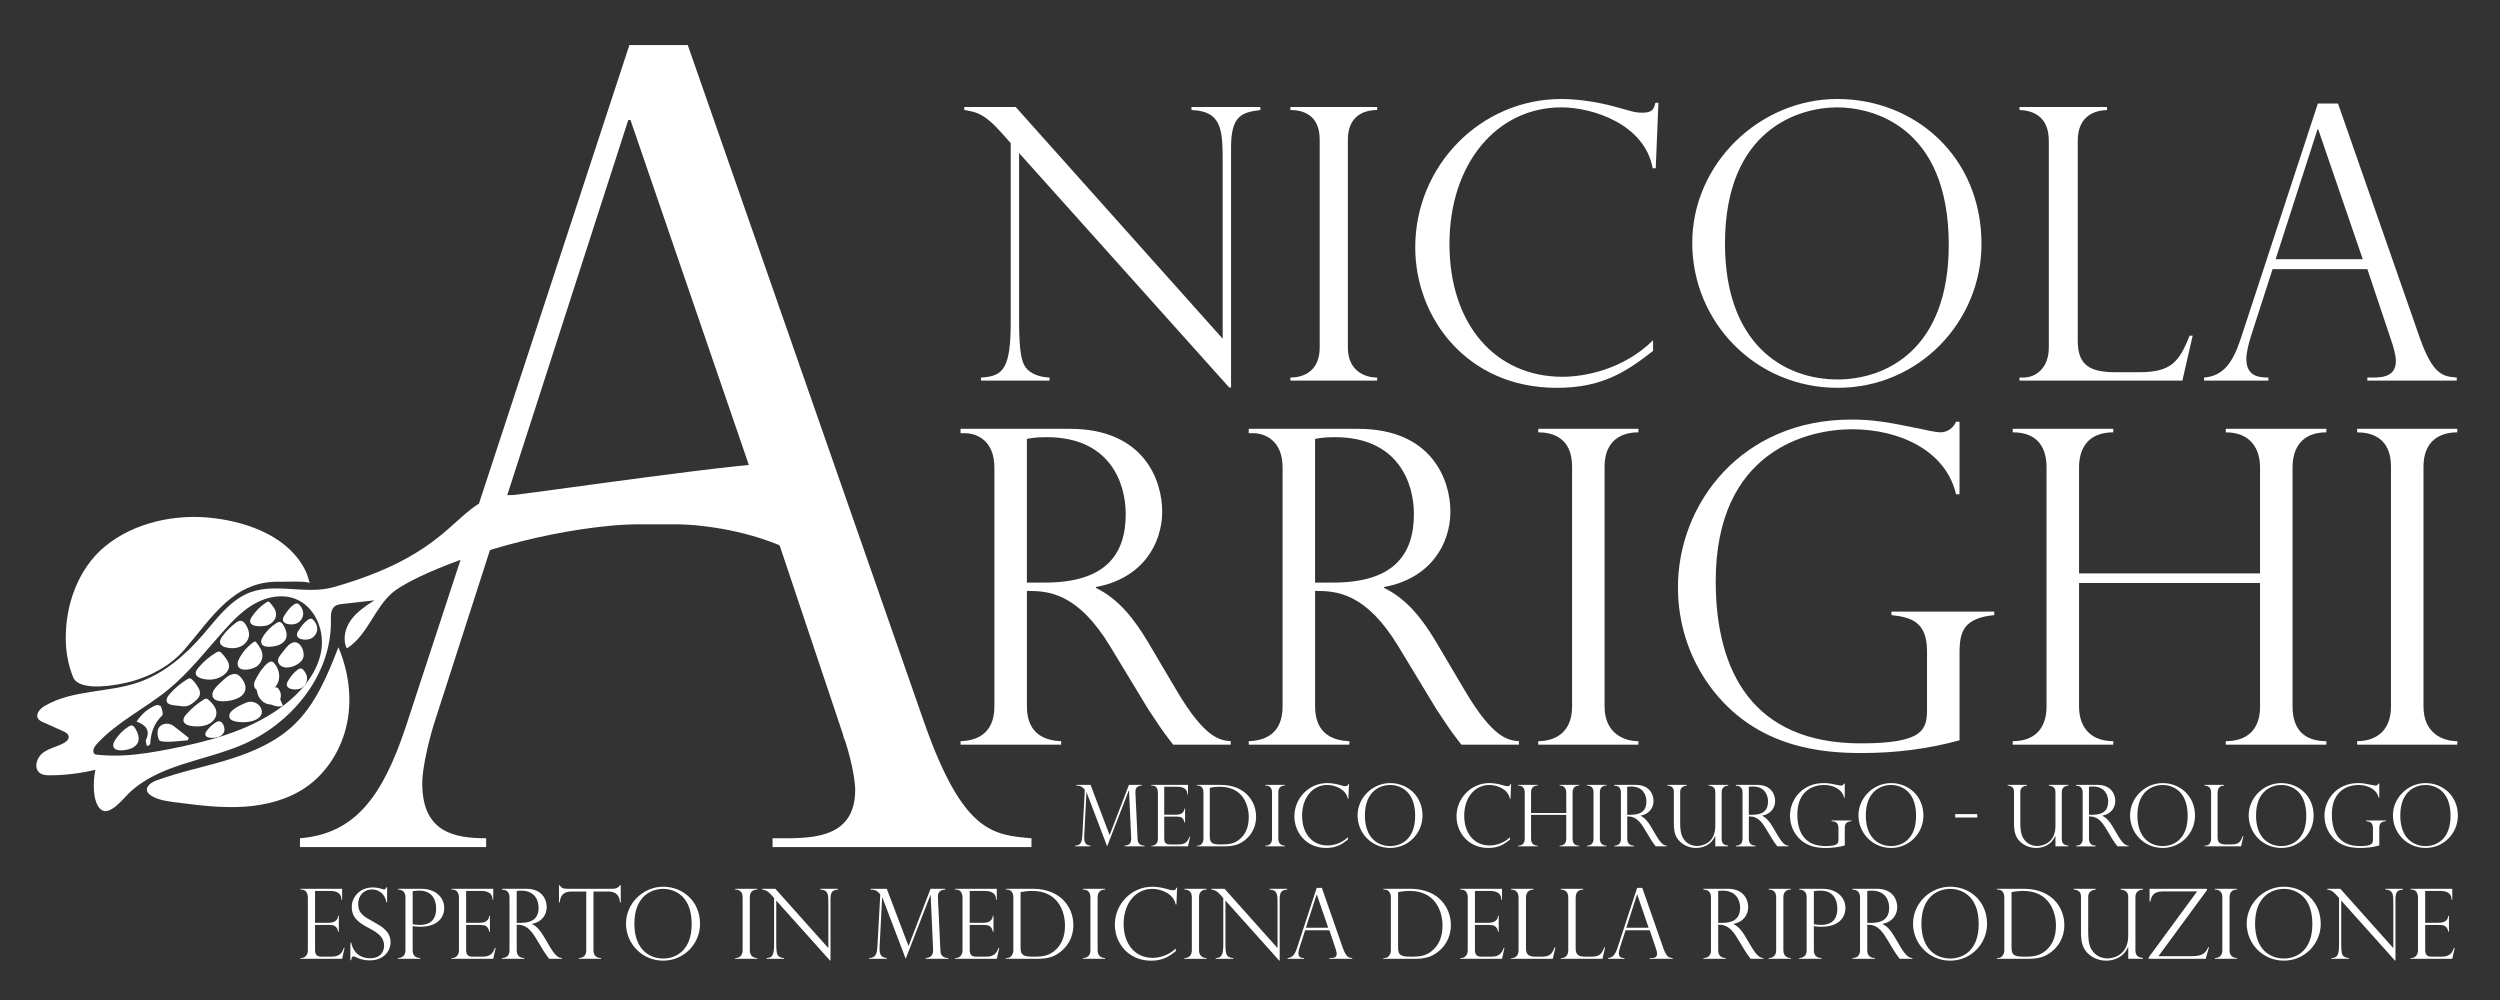 <?xml version="1.0" encoding="UTF-8"?>
<svg id="Livello_1" xmlns="http://www.w3.org/2000/svg" version="1.1" viewBox="0 0 1749.13 700">
  <rect x="0" y="0" width="1749.13" height="700" fill="#333333" stroke="none"/>
  <!-- Generator: Adobe Illustrator 29.2.1, SVG Export Plug-In . SVG Version: 2.1.0 Build 116)  -->
  <defs>
    <style>
      .st0 {
        fill: #fff;
      }
    </style>
  </defs>
  <path class="st0" d="M646.9,506.32c26.98,76.3,47.79,77.85,74.76,80.16v6.17h-181.13v-6.17c23.89,0,57.81,2.31,57.81-33.91,0-4.62-1.54-16.96-6.94-33.91-.77-1.54-1.54-3.85-1.54-4.62l-49.33-147.21h-191.92l-43.93,136.42c-3.85,11.56-9.25,33.14-9.25,44.7,0,33.91,21.58,38.54,44.7,38.54v6.17h-130.26v-6.17c38.54-3.08,57.81-29.29,73.99-77.85L440.34,31.54h40.85l165.71,474.78ZM531.29,346.78l-90.18-262.83h-1.54l-84.78,262.83h176.5Z"/>
  <g>
    <path class="st0" d="M881.81,76.98c-12.78,1.6-20.5,3.73-20.5,26.09v168h-1.33l-146.97-164.01v117.68c0,21.83,1.86,28.49,4.53,32.22,3.46,4.79,10.12,6.92,16.77,7.19v2.13h-47.93v-2.13c15.71-.8,20.77-6.39,20.77-39.14v-124.87l-6.39-7.19c-12.78-14.38-18.64-14.64-26.09-15.98v-2.13h35.94l144.84,162.15v-123.54c0-22.63-.53-35.68-21.83-36.48v-2.13h48.19v2.13h0Z"/>
    <path class="st0" d="M963.54,76.98c-9.85,0-20.5,4.53-20.5,20.77v145.37c0,16.51,11.98,21.03,20.5,21.03v2.13h-60.71v-2.13c9.32,0,20.5-4.53,20.5-21.03V97.75c0-17.84-12.25-20.77-20.5-20.77v-2.13h60.71v2.13Z"/>
    <path class="st0" d="M1156.3,117.72c-5.59-30.89-42.07-42.6-63.9-42.6-45,0-78.28,39.14-78.28,95.58s32.22,92.92,79.08,92.92c14.91,0,42.33-4.79,63.37-25.56v7.46c-19.17,14.91-35.94,25.83-67.36,25.83-63.1,0-99.04-49.26-99.04-98.25,0-57.24,45.79-103.84,102.24-103.84,12.25,0,26.36,2.4,36.21,5.06l13.58,3.73c1.33.27,3.46.8,6.66.8,6.92,0,8.25-2.13,9.32-6.92h2.13l-1.86,45.79h-2.15Z"/>
    <path class="st0" d="M1285.7,271.34c-57.51,0-101.71-46.06-101.71-101.44s47.13-100.64,101.44-100.64,100.91,40.2,100.91,101.44c0,54.31-43.67,100.64-100.64,100.64ZM1285.43,75.12c-26.89,0-78.54,15.44-78.54,95.32,0,70.02,40.74,95.05,78.81,95.05,33.01,0,77.75-20.23,77.75-94.25,0-84.4-55.11-96.12-78.01-96.12h0Z"/>
    <path class="st0" d="M1415.62,264.16c8.52,0,17.84-6.39,17.84-21.03V98.55c0-17.84-11.98-21.3-20.5-21.57v-2.13h61.24v2.13c-7.19.27-20.5,2.93-20.5,21.57v139.78c0,17.31,8.52,22.1,26.62,22.1h16.51c22.63,0,27.96-7.72,35.14-25.56h2.13l-7.19,31.42h-113.96v-2.13h2.67Z"/>
    <path class="st0" d="M1693.05,236.47c9.32,26.36,16.51,26.89,25.83,27.69v2.13h-62.57v-2.13c8.25,0,19.97.8,19.97-11.72,0-1.6-.53-5.86-2.4-11.71-.27-.53-.53-1.33-.53-1.6l-17.04-50.85h-66.3l-15.18,47.13c-1.33,3.99-3.19,11.45-3.19,15.44,0,11.71,7.46,13.31,15.44,13.31v2.13h-45v-2.13c13.31-1.06,19.97-10.12,25.56-26.89l54.05-164.81h14.11l57.24,164.01h.01ZM1653.11,181.35l-31.15-90.79h-.53l-29.29,90.79h60.97Z"/>
  </g>
  <g>
    <path class="st0" d="M672.04,303.1v-3.07h76.54c51.95,0,64.55,36.27,64.55,57.79,0,23.05-14.14,47.03-46.41,52.87v.61c16.29,7.99,27.05,22.13,36.58,38.11l19.98,33.81c20.29,34.43,31.04,34.73,37.81,35.35v2.46h-40.27c-2.46-3.38-4.92-6.15-9.53-12.91-2.77-4-7.68-11.68-7.99-11.99l-26.43-43.65c-23.05-38.11-43.65-39.04-58.4-39.04v80.84c0,20.59,14.45,23.97,23.97,24.28v2.46h-70.39v-2.46c11.37-.31,23.67-5.23,23.67-24.28v-167.21c0-19.36-12.91-23.98-20.59-23.98h-3.09ZM731.06,407.61c41.19,0,56.56-18.44,56.56-47.95,0-21.82-11.07-53.79-55.33-53.79-7.07,0-10.76.61-13.83,1.23v100.51h12.6Z"/>
    <path class="st0" d="M873.68,303.1v-3.07h76.54c51.95,0,64.55,36.27,64.55,57.79,0,23.05-14.14,47.03-46.41,52.87v.61c16.29,7.99,27.05,22.13,36.58,38.11l19.98,33.81c20.29,34.43,31.04,34.73,37.81,35.35v2.46h-40.27c-2.46-3.38-4.92-6.15-9.53-12.91-2.77-4-7.68-11.68-7.99-11.99l-26.43-43.65c-23.05-38.11-43.65-39.04-58.4-39.04v80.84c0,20.59,14.45,23.97,23.97,24.28v2.46h-70.39v-2.46c11.37-.31,23.67-5.23,23.67-24.28v-167.21c0-19.36-12.91-23.98-20.59-23.98h-3.09ZM932.69,407.61c41.19,0,56.56-18.44,56.56-47.95,0-21.82-11.07-53.79-55.33-53.79-7.07,0-10.76.61-13.83,1.23v100.51h12.6Z"/>
    <path class="st0" d="M1146.32,302.49c-11.37,0-23.67,5.23-23.67,23.97v167.83c0,19.06,13.83,24.28,23.67,24.28v2.46h-70.08v-2.46c10.76,0,23.67-5.23,23.67-24.28v-167.83c0-20.59-14.14-23.97-23.67-23.97v-2.46h70.08v2.46h0Z"/>
    <path class="st0" d="M1368.55,345.82c-7.07-30.43-39.34-45.49-72.85-45.49-30.12,0-95.29,14.45-95.29,106.35,0,63.32,26.13,113.42,101.43,113.42,43.95,0,46.41-9.53,46.41-23.98v-40.57c0-21.21-11.99-23.67-24.9-25.2v-2.46h71.93v2.46c-21.21,2.15-24.28,11.37-24.28,26.13v61.47c-22.44,6.15-45.18,8.91-68.24,8.91-26.43,0-74.38-2.77-106.66-47.03-18.44-25.51-22.13-51.95-22.13-68.85,0-59.02,44.88-117.42,121.1-117.42,15.37,0,24.9,1.54,51.33,7.07,5.22,1.23,9.53,1.84,11.37,1.84s7.68-.62,10.76-7.38h2.46v50.72h-2.46.02Z"/>
    <path class="st0" d="M1581.25,327.08c0-13.22-6.76-24.59-23.98-24.59v-2.46h70.39v2.46c-17.52,0-23.67,11.37-23.67,24.59v167.21c0,18.75,11.07,24.28,23.67,24.28v2.46h-70.39v-2.46c14.45,0,23.98-7.68,23.98-23.97v-86.68h-126.64v86.37c0,15.68,9.22,24.28,23.97,24.28v2.46h-70.39v-2.46c15.68,0,23.67-9.22,23.67-24.28v-167.21c0-13.22-5.53-24.59-23.67-24.59v-2.46h70.39v2.46c-17.83,0-23.97,11.37-23.97,24.59v74.08h126.64v-74.08h0Z"/>
    <path class="st0" d="M1719.27,302.49c-11.37,0-23.67,5.23-23.67,23.97v167.83c0,19.06,13.83,24.28,23.67,24.28v2.46h-70.08v-2.46c10.76,0,23.67-5.23,23.67-24.28v-167.83c0-20.59-14.14-23.97-23.67-23.97v-2.46h70.08v2.46h0Z"/>
  </g>
  <g>
    <path class="st0" d="M266.32,424.01c-7.48,10.45-12.85,22.89-23.68,29.63-3.11-6.38-1.15-14.31,3.04-20.04,4.2-5.73,10.29-9.72,16.26-13.57-7.44.84-14.87,1.68-22.31,2.53-1.89.21-3.89.47-5.41,1.63-2.82,2.15-2.78,6.31-2.71,9.86.7,37.99-27.52,72.51-62.54,87.26-26.62,11.21-58.22,13.69-78.96,33.81-3.66,3.55-13.09,15.78-19.05,11.51-6.66-4.77-5.83-21.39-4.17-28.07-10.36,2.51-21.01,3.82-31.67,3.88-2.53.02-5.25-.1-7.28-1.62-4.39-3.29-2.28-10.71,2.08-14.04,4.36-3.33,10.07-4.29,14.86-6.97,1.72-.96,3.5-2.54,3.26-4.5-.23-1.91-2.23-3-3.98-3.79-4.58-2.05-9.16-4.09-13.74-6.14-1.44-.64-2.98-1.37-3.77-2.74-1.83-3.18,1.51-6.84,4.67-8.7,19.57-11.53,44.28-9.13,65.74-16.57,17.74-6.15,32.54-18.84,44.84-33.03,9.13-10.53,17.59-22.41,30.1-28.54,18.61-9.11,41.45.68,61.38-4.97,93.06-26.38,83.67-64.52,125.55-64.46,4.65,0,181.69-25.81,183.69-21.61,2.47,5.18,19.08,64.34,13.95,61.77-102.98-51.62-260.32,9.24-282.1,28.3-3.07,2.68-5.67,5.82-8.06,9.17h0ZM157.14,514.43c16.91-5.59,32.89-13.32,46.28-24.94,10.78-9.35,19.82-21.71,21.58-35.87,1.76-14.17-5.5-29.99-18.93-34.84-8.97-3.23-19.2-1.22-27.55,3.38s-15.14,11.55-21.52,18.65c-12.77,14.21-24.51,29.52-39.28,41.64-16.17,13.27-35.7,22.49-49.83,37.91-1.19,1.3-2.67,3.28-2.59,5.16.12,2.81,2.33,2.46,4.61,2.68,5.44.52,10.92.58,16.38.32,11.17-.54,22.21-2.44,33.16-4.6,12.63-2.49,25.4-5.43,37.67-9.49h.02Z"/>
    <path class="st0" d="M46.02,446.84c-.22-23.52,8.55-48.79,27.15-64.3,20.76-17.3,50.36-23.31,76.72-19.99,24.72,3.11,52.52,13.31,64.04,37.15,1.28,2.64,1.9,5.6,2.83,8.4-.74-1.79-17.88-1-19.98-1.08-33.3-1.31-48.08,24.69-67.63,47.34-9.6,11.13-23.29,18.59-37.35,22.44-8.28,2.27-36.08,7.86-40.6-2.96-3.42-8.21-5.1-17.48-5.19-27.02v.02Z"/>
    <path class="st0" d="M102.83,553.18c-.67-2.92,2.67-5.73,6.98-7.29,16.29-5.91,33.38-9.32,49.94-14.42s32.98-12.14,45.6-24.02c15.41-14.52,23.74-34.85,31.41-54.59,7.08,16.68,9.67,35.45,6.03,53.21-3.61,17.61-13.76,34.36-28.65,44.66-12.54,8.67-27.85,12.65-43.07,13.67-15.21,1.02-30.46-.76-45.58-2.71-6.29-.81-13.79-1.45-19.36-4.79-2-1.2-3.02-2.46-3.31-3.71h0Z"/>
    <path class="st0" d="M124.39,493.74c-3.18-.33-8.77-.42-7.67-4.83.31-1.33,1.2-2.44,2.1-3.46,3.47-3.94,7.54-7.34,12.01-10.11.65-.4,1.39-.81,2.14-.69.65.1,1.18.57,1.65,1.03,1.59,1.58,2.96,3.38,4.06,5.34.73,1.3,1.35,2.74,1.25,4.22-.15,2.43-2.12,4.31-4.02,5.84-1.5,1.21-3.1,2.4-4.98,2.88-1.88.47-3.86.18-5.77-.12-.24-.04-.5-.07-.78-.1h.01Z"/>
    <path class="st0" d="M144.73,475.41c-3.18-.31-8.46-1.52-7.72-5.08.25-1.19,1.01-2.2,1.79-3.14,3.52-4.22,7.75-7.84,12.47-10.66.69-.41,1.49-.82,2.27-.64.55.13.99.53,1.4.94,1.41,1.41,2.66,2.98,3.72,4.66.85,1.35,1.59,2.84,1.62,4.44.05,2.49-1.65,4.7-3.63,6.23-3.04,2.35-6.94,3.48-10.76,3.32-.34-.01-.73-.04-1.17-.08h.01Z"/>
    <path class="st0" d="M136.04,508.17c-4-.24-8.41-1.41-7.6-5.16.28-1.29,1.14-2.37,2.02-3.36,3.49-3.97,7.58-7.41,12.07-10.19.63-.39,1.34-.78,2.06-.64.53.1.97.48,1.37.85,2.73,2.48,5.51,5.55,5.47,9.24-.03,2.5-1.44,4.86-3.41,6.41-1.96,1.55-4.43,2.36-6.9,2.71-1.09.15-3.03.28-5.07.16v-.02Z"/>
    <path class="st0" d="M156.47,490.67c-1.53.02-3-.12-4.28-.45-1.26-.32-2.47-1.04-3.09-2.18-2.42-4.49,4.43-9.6,7.11-12.21,3.23-3.13,8.14-6.58,11.96-2.29,2.64,2.97,4.95,7.22,2.72,11.1-.95,1.65-2.55,2.84-4.24,3.7-2.73,1.39-6.62,2.28-10.18,2.32h0Z"/>
    <path class="st0" d="M160.6,453.39c-.8-.09-1.59-.23-2.37-.41-1.72-.41-3.61-1.23-4.17-2.91s.45-3.45,1.51-4.88c2.75-3.72,6.06-7.01,9.8-9.74,3.64-2.66,5.8-.24,7.54,3.36.74,1.53,1.31,3.16,1.35,4.86.08,3.57-2.37,6.9-5.56,8.49-2.48,1.24-5.32,1.55-8.09,1.24h-.01Z"/>
    <path class="st0" d="M171.76,468.54c-3.02.04-5.59-1.05-5.51-4.33.03-1.17.52-2.28,1.06-3.32,2.39-4.65,5.93-8.7,10.21-11.69.23-.16.47-.32.75-.34.49-.03.87.38,1.18.76,2.25,2.78,4.35,6.05,4.16,9.62-.14,2.53-1.47,4.91-3.37,6.58-1.54,1.35-5.26,2.68-8.48,2.73h0Z"/>
    <path class="st0" d="M183.54,484c-3.23-.35-6.15-2.01-5.77-5.5.17-1.54.93-2.94,1.7-4.29,2.11-3.71,4.39-7.43,7.69-10.14.98-.81,2.28-1.55,3.46-1.08.54.21.95.65,1.32,1.1,2.31,2.77,3.65,6.42,3.36,10.01-.29,3.6-2.31,7.09-5.46,8.87-1.54.87-4,1.28-6.3,1.03Z"/>
    <path class="st0" d="M189.94,492.81c-1.81-.2-3.44-1.12-3.23-3.08.09-.86.52-1.64.95-2.4,1.18-2.07,2.46-4.16,4.3-5.68.55-.45,1.27-.87,1.93-.6.3.12.53.37.74.61,1.29,1.55,2.04,3.59,1.88,5.6-.16,2.01-1.29,3.96-3.05,4.96-.86.49-2.24.72-3.53.58h0Z"/>
    <path class="st0" d="M205.32,482.34c-2.61-.24-4.96-1.39-4.66-3.8.13-1.06.75-2.03,1.37-2.96,1.7-2.56,3.54-5.14,6.2-7.02.79-.56,1.84-1.07,2.79-.75.43.15.77.45,1.07.76,1.87,1.92,2.95,4.44,2.71,6.93-.24,2.49-1.87,4.9-4.4,6.13-1.24.6-3.23.89-5.09.71h0Z"/>
    <path class="st0" d="M202.62,436.82c-2.61-.24-4.96-1.39-4.66-3.8.13-1.06.75-2.03,1.37-2.96,1.7-2.56,3.54-5.14,6.2-7.02.79-.56,1.84-1.07,2.79-.75.43.15.77.45,1.07.76,1.87,1.92,2.95,4.44,2.71,6.93-.24,2.49-1.87,4.9-4.4,6.13-1.24.6-3.23.89-5.09.71h0Z"/>
    <path class="st0" d="M212.43,447.49c-2.61-.24-4.96-1.39-4.66-3.8.13-1.06.75-2.03,1.37-2.96,1.7-2.56,3.54-5.14,6.2-7.02.79-.56,1.84-1.07,2.79-.75.43.15.77.45,1.07.76,1.87,1.92,2.95,4.44,2.71,6.93-.24,2.49-1.87,4.9-4.4,6.13-1.24.6-3.23.89-5.09.71h0Z"/>
    <path class="st0" d="M180.88,438.15c-3.1-.16-6.09-1.09-5.89-3.8.07-.97.58-1.85,1.1-2.67,2.71-4.21,6.36-7.82,10.61-10.46.27-.17.56-.34.88-.34.5,0,.91.39,1.25.76,2.21,2.38,4.41,5.21,4.32,8.45-.11,3.53-3.09,6.5-6.48,7.52-1.14.34-3.5.66-5.8.54h0Z"/>
    <path class="st0" d="M188.6,452.52c-3.18.08-6.13-.77-5.87-3.92.09-1.09.62-2.1,1.19-3.03,2.41-3.97,5.77-7.35,9.71-9.78.53-.32,1.09-.64,1.71-.67,1.33-.05,2.3,1.2,2.97,2.36,1.7,2.93,3.05,6.56,1.63,9.63-.89,1.93-2.75,3.26-4.7,4.1-1.31.56-4.05,1.24-6.64,1.31h0Z"/>
    <path class="st0" d="M85.1,524.97c-3.18.08-6.13-.77-5.87-3.92.09-1.09.62-2.1,1.19-3.03,2.41-3.97,5.77-7.35,9.71-9.78.53-.32,1.09-.64,1.71-.67,1.33-.05,2.3,1.2,2.97,2.36,1.7,2.93,3.05,6.56,1.63,9.63-.89,1.93-2.75,3.26-4.7,4.1-1.31.56-4.05,1.24-6.64,1.31h0Z"/>
    <path class="st0" d="M200.34,467.04c-2.02-.07-3.84-.77-5-2.37-1.9-2.61-.17-5.29,1.58-7.36,2.15-2.54,3.79-5.46,6.74-7.22,5.87-3.5,10.3,5.92,8.32,10.62-1.43,3.4-7.06,6.48-11.64,6.32h0Z"/>
    <path class="st0" d="M168.04,505.22c-.9-.07-1.79-.18-2.67-.33-1.86-.32-3.87-.98-4.55-2.33-2.46-4.87,6.59-8.88,11.12-10.85,6.63-2.89,12.64,3.26,10.98,8.02-1.09,3.11-5.52,4.93-9.74,5.4-1.7.19-3.42.22-5.13.09h0Z"/>
    <path class="st0" d="M148.09,516.26c-2.44-.07-4.79-.8-4.39-3.09.13-.74.57-1.39,1.03-1.99,1.65-2.16,3.65-4.04,5.91-5.54.91-.6,1.96-1.17,3.03-.97,1.07.2,1.86,1.11,2.4,2.06,1,1.79,1.38,4.05.46,5.88-.78,1.55-2.35,2.57-4,3.11-.86.29-2.68.58-4.44.52v.02Z"/>
    <path class="st0" d="M95.54,504.86c3.86-5.73,8.3-9.38,13.89-11.52.86-.33,2.97.36,3.21,1.04.7,1.99,1.78,5.3.88,6.16-5.73,5.43-7.98,12.08-8.38,19.65-.02.41-.44.83-.77,1.16-.2.2-.56.23-1.57.61-.27-1.54-1.16-3.23-.67-4.29,3.08-6.57.21-10.29-6.59-12.81Z"/>
    <path class="st0" d="M131.31,517.97c-1.63.14-3.26.3-4.89.42-3.13.23-6.27.63-9.41.59-2.01-.03-5.24-.15-5.76-1.26-1.04-2.19-1.41-5.39-.58-7.63,1.47-3.94,7.14-4.91,10.58-2.3,3.66,2.77,7.24,5.66,10.85,8.5-.26.56-.53,1.12-.79,1.68Z"/>
    <path class="st0" d="M168.75,449.91c-3.4-2.8-5.14-7.48-4.41-11.83"/>
    <path class="st0" d="M187.35,467.7c-2.07-.15-4.06,1.08-5.29,2.75s-1.8,3.74-2.15,5.78c-.63,3.65-.61,7.55,1,10.89,1.61,3.34,5.08,5.96,8.77,5.73,2.47,1.3,5.58,1.84,8.25,1.05"/>
  </g>
  <g>
    <path class="st0" d="M798.9,549.62c-1.02.12-1.97.12-2.93.84-1.44,1.08-1.5,1.73-1.56,3.77-.06.18-.06.36,0,.54l1.5,31.93c.06,1.67.24,4.9,4.9,4.96v.48h-13.93v-.48c3.77-.36,4.72-2.15,4.54-5.62l-1.5-33.07h-.12l-15.19,39.17-14.35-37.73h-.12l-1.55,30.5c-.24,5.2,1.2,6.28,4.42,6.76v.48h-10.82v-.48c4.49-.12,4.84-3.41,5.08-7.36l1.73-31.51c0-.36-1.2-1.73-2.21-2.27-1.5-.9-2.81-.84-3.77-.9v-.48h9.99l13.34,35.16,13.51-35.16h9.03v.48h0Z"/>
    <path class="st0" d="M805.53,549.14h25.65v6.76h-.42c0-5.08-4.66-5.44-7.24-5.44h-8.97v19.55h7.89c1.85,0,5.86-.06,6.28-4.25h.42v9.75h-.42c-.6-3.65-3.11-4.01-3.71-4.01-.72-.12-2.03-.18-2.21-.18h-8.25v15.25c0,1.32,0,4.25,3.71,4.25h6.4c4.9,0,6.52-2.33,7.59-5.44h.42l-1.49,6.76h-25.65v-.48h.6c1.26,0,4.01-.96,4.01-4.72v-32.41c0-2.03-.78-4.9-4.01-4.9h-.6v-.48h0Z"/>
    <path class="st0" d="M837.4,549.14h16.56c9.63,0,15.49,3.71,18.54,6.76,4.19,4.19,6.34,9.69,6.34,15.55,0,7.83-3.89,14.17-10.11,17.94-1.97,1.2-5.26,2.75-12.02,2.75h-19.32v-.48h.6c2.93,0,4.01-2.87,4.01-4.72v-32.47c0-3.47-1.91-4.84-4.01-4.84h-.6v-.48h.01ZM846.43,585.26c0,5.08,2.33,5.56,8.25,5.56,5.08,0,9.69-.36,14.11-5.02,2.57-2.75,4.9-7,4.9-14.05,0-4.78-1.26-10.11-4.37-14.23-3.11-4.13-8.13-7.06-15.79-7.06-3.23,0-5.68.48-7.12.72v34.09h.02Z"/>
    <path class="st0" d="M898.99,549.62c-2.21,0-4.6,1.02-4.6,4.67v32.65c0,3.71,2.69,4.72,4.6,4.72v.48h-13.63v-.48c2.09,0,4.6-1.02,4.6-4.72v-32.65c0-4.01-2.75-4.67-4.6-4.67v-.48h13.63v.48Z"/>
    <path class="st0" d="M942.94,558.77c-1.26-6.94-9.45-9.57-14.35-9.57-10.11,0-17.58,8.79-17.58,21.47s7.24,20.87,17.76,20.87c3.35,0,9.51-1.08,14.23-5.74v1.67c-4.3,3.35-8.07,5.8-15.13,5.8-14.17,0-22.25-11.06-22.25-22.07,0-12.86,10.29-23.32,22.96-23.32,2.75,0,5.92.54,8.13,1.14l3.05.84c.3.06.78.18,1.5.18,1.55,0,1.85-.48,2.09-1.55h.48l-.42,10.29h-.48,0Z"/>
    <path class="st0" d="M972.66,593.27c-12.92,0-22.84-10.34-22.84-22.78s10.58-22.6,22.78-22.6,22.66,9.03,22.66,22.78c0,12.2-9.81,22.6-22.6,22.6ZM972.6,549.2c-6.04,0-17.64,3.47-17.64,21.41,0,15.73,9.15,21.35,17.7,21.35,7.42,0,17.46-4.54,17.46-21.17,0-18.96-12.38-21.59-17.52-21.59h0Z"/>
    <path class="st0" d="M1056.37,558.77c-1.26-6.94-9.45-9.57-14.35-9.57-10.11,0-17.58,8.79-17.58,21.47s7.24,20.87,17.76,20.87c3.35,0,9.51-1.08,14.23-5.74v1.67c-4.31,3.35-8.07,5.8-15.13,5.8-14.17,0-22.25-11.06-22.25-22.07,0-12.86,10.29-23.32,22.96-23.32,2.75,0,5.92.54,8.13,1.14l3.05.84c.3.06.78.18,1.5.18,1.55,0,1.85-.48,2.09-1.55h.48l-.42,10.29h-.48.01Z"/>
    <path class="st0" d="M1095.84,554.4c0-2.57-1.32-4.78-4.66-4.78v-.48h13.69v.48c-3.41,0-4.6,2.21-4.6,4.78v32.53c0,3.65,2.15,4.72,4.6,4.72v.48h-13.69v-.48c2.81,0,4.66-1.5,4.66-4.66v-16.86h-24.64v16.8c0,3.05,1.79,4.72,4.67,4.72v.48h-13.69v-.48c3.05,0,4.6-1.79,4.6-4.72v-32.53c0-2.57-1.08-4.78-4.6-4.78v-.48h13.69v.48c-3.47,0-4.67,2.21-4.67,4.78v14.41h24.64v-14.41Z"/>
    <path class="st0" d="M1123.94,549.62c-2.21,0-4.6,1.02-4.6,4.67v32.65c0,3.71,2.69,4.72,4.6,4.72v.48h-13.63v-.48c2.09,0,4.6-1.02,4.6-4.72v-32.65c0-4.01-2.75-4.67-4.6-4.67v-.48h13.63v.48Z"/>
    <path class="st0" d="M1129.44,549.74v-.6h14.89c10.11,0,12.56,7.06,12.56,11.24,0,4.48-2.75,9.15-9.03,10.29v.12c3.17,1.55,5.26,4.31,7.12,7.42l3.89,6.58c3.95,6.7,6.04,6.76,7.36,6.88v.48h-7.83c-.48-.66-.96-1.2-1.85-2.51-.54-.78-1.5-2.27-1.55-2.33l-5.14-8.49c-4.49-7.42-8.49-7.59-11.36-7.59v15.73c0,4.01,2.81,4.66,4.67,4.72v.48h-13.69v-.48c2.21-.06,4.6-1.02,4.6-4.72v-32.53c0-3.77-2.51-4.66-4.01-4.66h-.6l-.03-.03ZM1140.92,570.07c8.01,0,11-3.59,11-9.33,0-4.25-2.15-10.46-10.76-10.46-1.38,0-2.09.12-2.69.24v19.55h2.45Z"/>
    <path class="st0" d="M1200.12,592.14v-7.12l-.12-.12c-2.69,6.34-8.67,8.37-13.4,8.37-6.34,0-11.48-3.53-13.63-7.59-1.85-3.47-1.85-7.77-1.85-9.87v-21.41c0-1.61,0-4.42-4.49-4.78v-.48h13.51v.48c-4.6.54-4.6,3.53-4.6,4.78v21.05c0,3.95.3,7.12,1.32,9.51,1.85,4.37,5.8,6.94,10.58,6.94,1.38,0,4.54-.36,7.36-2.27,2.81-1.91,5.32-5.44,5.32-11.72v-23.5c0-1.38,0-4.37-4.66-4.78v-.48h13.75v.48c-4.6.24-4.66,3.77-4.66,4.72v32.59c0,3.65,2.03,4.3,4.6,4.72v.48h-9.03,0Z"/>
    <path class="st0" d="M1214.53,549.74v-.6h14.89c10.11,0,12.56,7.06,12.56,11.24,0,4.48-2.75,9.15-9.03,10.29v.12c3.17,1.55,5.26,4.31,7.12,7.42l3.89,6.58c3.95,6.7,6.04,6.76,7.36,6.88v.48h-7.83c-.48-.66-.96-1.2-1.85-2.51-.54-.78-1.5-2.27-1.55-2.33l-5.14-8.49c-4.49-7.42-8.49-7.59-11.36-7.59v15.73c0,4.01,2.81,4.66,4.67,4.72v.48h-13.69v-.48c2.21-.06,4.6-1.02,4.6-4.72v-32.53c0-3.77-2.51-4.66-4.01-4.66h-.6l-.03-.03ZM1226.01,570.07c8.01,0,11-3.59,11-9.33,0-4.25-2.15-10.46-10.76-10.46-1.38,0-2.09.12-2.69.24v19.55h2.45Z"/>
    <path class="st0" d="M1290.23,558.05c-1.38-5.92-7.65-8.85-14.17-8.85-5.86,0-18.54,2.81-18.54,20.69,0,12.32,5.08,22.07,19.73,22.07,8.55,0,9.03-1.85,9.03-4.66v-7.89c0-4.13-2.33-4.6-4.84-4.9v-.48h13.99v.48c-4.13.42-4.72,2.21-4.72,5.08v11.96c-4.37,1.2-8.79,1.73-13.28,1.73-5.14,0-14.47-.54-20.75-9.15-3.59-4.96-4.31-10.11-4.31-13.4,0-11.48,8.73-22.84,23.56-22.84,2.99,0,4.84.3,9.99,1.38,1.02.24,1.85.36,2.21.36s1.49-.12,2.09-1.43h.48v9.87h-.48v-.02Z"/>
    <path class="st0" d="M1323.12,593.27c-12.92,0-22.84-10.34-22.84-22.78s10.58-22.6,22.78-22.6,22.66,9.03,22.66,22.78c0,12.2-9.81,22.6-22.6,22.6h0ZM1323.06,549.2c-6.04,0-17.64,3.47-17.64,21.41,0,15.73,9.15,21.35,17.7,21.35,7.42,0,17.46-4.54,17.46-21.17,0-18.96-12.38-21.59-17.52-21.59h0Z"/>
    <path class="st0" d="M1383.39,569.59v2.39h-15.43v-2.39h15.43Z"/>
    <path class="st0" d="M1438.1,592.14v-7.12l-.12-.12c-2.69,6.34-8.67,8.37-13.4,8.37-6.34,0-11.48-3.53-13.63-7.59-1.85-3.47-1.85-7.77-1.85-9.87v-21.41c0-1.61,0-4.42-4.49-4.78v-.48h13.51v.48c-4.6.54-4.6,3.53-4.6,4.78v21.05c0,3.95.3,7.12,1.32,9.51,1.85,4.37,5.8,6.94,10.58,6.94,1.38,0,4.54-.36,7.36-2.27,2.81-1.91,5.32-5.44,5.32-11.72v-23.5c0-1.38,0-4.37-4.66-4.78v-.48h13.75v.48c-4.6.24-4.66,3.77-4.66,4.72v32.59c0,3.65,2.03,4.3,4.6,4.72v.48h-9.03,0Z"/>
    <path class="st0" d="M1452.51,549.74v-.6h14.89c10.11,0,12.56,7.06,12.56,11.24,0,4.48-2.75,9.15-9.03,10.29v.12c3.17,1.55,5.26,4.31,7.12,7.42l3.89,6.58c3.95,6.7,6.04,6.76,7.36,6.88v.48h-7.83c-.48-.66-.96-1.2-1.85-2.51-.54-.78-1.5-2.27-1.55-2.33l-5.14-8.49c-4.49-7.42-8.49-7.59-11.36-7.59v15.73c0,4.01,2.81,4.66,4.67,4.72v.48h-13.69v-.48c2.21-.06,4.6-1.02,4.6-4.72v-32.53c0-3.77-2.51-4.66-4.01-4.66h-.6l-.03-.03ZM1463.99,570.07c8.01,0,11-3.59,11-9.33,0-4.25-2.15-10.46-10.76-10.46-1.38,0-2.09.12-2.69.24v19.55h2.45Z"/>
    <path class="st0" d="M1513.14,593.27c-12.92,0-22.84-10.34-22.84-22.78s10.58-22.6,22.78-22.6,22.66,9.03,22.66,22.78c0,12.2-9.81,22.6-22.6,22.6h0ZM1513.08,549.2c-6.04,0-17.64,3.47-17.64,21.41,0,15.73,9.15,21.35,17.7,21.35,7.42,0,17.46-4.54,17.46-21.17,0-18.96-12.38-21.59-17.52-21.59h0Z"/>
    <path class="st0" d="M1542.98,591.66c1.91,0,4.01-1.43,4.01-4.72v-32.47c0-4.01-2.69-4.78-4.6-4.84v-.48h13.75v.48c-1.62.06-4.6.66-4.6,4.84v31.39c0,3.89,1.91,4.96,5.98,4.96h3.71c5.08,0,6.28-1.73,7.89-5.74h.48l-1.61,7.06h-25.59v-.48h.6-.02Z"/>
    <path class="st0" d="M1596.14,593.27c-12.92,0-22.84-10.34-22.84-22.78s10.58-22.6,22.78-22.6,22.66,9.03,22.66,22.78c0,12.2-9.81,22.6-22.6,22.6h0ZM1596.08,549.2c-6.04,0-17.64,3.47-17.64,21.41,0,15.73,9.15,21.35,17.7,21.35,7.42,0,17.46-4.54,17.46-21.17,0-18.96-12.38-21.59-17.52-21.59h0Z"/>
    <path class="st0" d="M1664.19,558.05c-1.38-5.92-7.65-8.85-14.17-8.85-5.86,0-18.54,2.81-18.54,20.69,0,12.32,5.08,22.07,19.73,22.07,8.55,0,9.03-1.85,9.03-4.66v-7.89c0-4.13-2.33-4.6-4.84-4.9v-.48h13.99v.48c-4.13.42-4.72,2.21-4.72,5.08v11.96c-4.37,1.2-8.79,1.73-13.28,1.73-5.14,0-14.47-.54-20.75-9.15-3.59-4.96-4.31-10.11-4.31-13.4,0-11.48,8.73-22.84,23.56-22.84,2.99,0,4.84.3,9.99,1.38,1.02.24,1.85.36,2.21.36s1.49-.12,2.09-1.43h.48v9.87h-.48v-.02Z"/>
    <path class="st0" d="M1697.07,593.27c-12.92,0-22.84-10.34-22.84-22.78s10.58-22.6,22.78-22.6,22.66,9.03,22.66,22.78c0,12.2-9.81,22.6-22.6,22.6h0ZM1697.01,549.2c-6.04,0-17.64,3.47-17.64,21.41,0,15.73,9.15,21.35,17.7,21.35,7.42,0,17.46-4.54,17.46-21.17,0-18.96-12.38-21.59-17.52-21.59h0Z"/>
  </g>
  <g>
    <path class="st0" d="M210.13,621.83h29.24v7.7h-.48c0-5.79-5.32-6.2-8.25-6.2h-10.22v22.29h9c2.11,0,6.68-.07,7.16-4.84h.48v11.11h-.48c-.68-4.16-3.54-4.57-4.23-4.57-.82-.14-2.32-.2-2.52-.2h-9.41v17.38c0,1.5,0,4.84,4.23,4.84h7.29c5.59,0,7.43-2.66,8.66-6.2h.48l-1.7,7.7h-29.24v-.54h.68c1.43,0,4.57-1.09,4.57-5.38v-36.94c0-2.32-.89-5.59-4.57-5.59h-.68v-.56Z"/>
    <path class="st0" d="M270.31,631.24c-.54-4.16-3.89-8.93-10.09-8.93-5.86,0-9.61,4.43-9.61,10.22,0,6.54,4.02,8.79,11.25,12.75,4.91,2.73,11.38,6.27,11.38,13.97,0,5.93-4.5,12.68-14.59,12.68-4.57,0-7.77-1.29-10.09-2.45-.2-.07-.82-.34-1.36-.34-1.09,0-1.16,1.23-1.5,2.66h-.55v-12.27h.55c1.64,7.43,6.68,10.91,13.09,10.91,8.11,0,9.95-5.38,9.95-8.79,0-5.93-4.29-8.93-10.16-12.06-6.13-3.27-12.47-6.61-12.47-15.06,0-6.95,5.73-13.63,14.65-13.63,2.39,0,4.43.41,6.61,1.09.14.07.89.27,1.43.27.14,0,1.09,0,1.5-1.5h.55v10.5h-.55v-.02Z"/>
    <path class="st0" d="M278.42,621.83h16.09c10.91,0,16.29,6.61,16.29,13.36s-4.64,13.22-16.84,13.22c-2.25,0-3.95-.27-5.25-.41v16.9c0,4.57,3.2,5.32,5.32,5.38v.54h-15.61v-.54c2.59-.07,5.25-1.23,5.25-5.38v-37.08c0-4.98-3.54-5.18-4.57-5.45h-.68v-.54h0ZM288.72,646.64c1.09.21,2.52.48,5.04.48,4.91,0,11.38-1.64,11.38-11.52,0-6.68-3.34-12.47-11.72-12.47-2.04,0-3.61.21-4.7.41v23.11h0Z"/>
    <path class="st0" d="M315.84,621.83h29.24v7.7h-.48c0-5.79-5.32-6.2-8.25-6.2h-10.22v22.29h9c2.11,0,6.68-.07,7.16-4.84h.48v11.11h-.48c-.68-4.16-3.54-4.57-4.23-4.57-.82-.14-2.32-.2-2.52-.2h-9.41v17.38c0,1.5,0,4.84,4.23,4.84h7.29c5.59,0,7.43-2.66,8.66-6.2h.48l-1.7,7.7h-29.24v-.54h.68c1.43,0,4.57-1.09,4.57-5.38v-36.94c0-2.32-.89-5.59-4.57-5.59h-.68v-.56Z"/>
    <path class="st0" d="M351.22,622.51v-.68h16.97c11.52,0,14.31,8.04,14.31,12.81,0,5.11-3.14,10.43-10.29,11.72v.14c3.61,1.77,6,4.91,8.11,8.45l4.43,7.5c4.5,7.63,6.88,7.7,8.38,7.84v.54h-8.93c-.55-.75-1.09-1.36-2.11-2.86-.61-.89-1.7-2.59-1.77-2.66l-5.86-9.68c-5.11-8.45-9.68-8.66-12.95-8.66v17.93c0,4.57,3.2,5.32,5.32,5.38v.54h-15.61v-.54c2.52-.07,5.25-1.16,5.25-5.38v-37.08c0-4.29-2.86-5.32-4.57-5.32h-.68ZM364.31,645.69c9.13,0,12.54-4.09,12.54-10.63,0-4.84-2.45-11.93-12.27-11.93-1.57,0-2.39.14-3.07.27v22.29h2.8Z"/>
    <path class="st0" d="M433.76,631.38c-.55-7.23-5.45-7.63-8.79-7.63h-9.75v41.17c0,4.7,3.34,5.32,5.32,5.38v.54h-15.61v-.54c2.39-.07,5.25-1.09,5.25-5.38v-41.17h-9.75c-3.34,0-8.25.41-8.79,7.63h-.54v-12h.54c1.09,1.91,2.25,2.45,5.45,2.45h31.76c2.59,0,3.89-1.02,4.91-2.45h.55v12h-.55Z"/>
    <path class="st0" d="M464.03,672.13c-14.72,0-26.04-11.79-26.04-25.97s12.06-25.77,25.97-25.77,25.83,10.29,25.83,25.97c0,13.9-11.18,25.76-25.76,25.76h0ZM463.96,621.9c-6.88,0-20.11,3.95-20.11,24.4,0,17.93,10.43,24.33,20.18,24.33,8.45,0,19.9-5.18,19.9-24.13,0-21.61-14.11-24.61-19.97-24.61h0Z"/>
    <path class="st0" d="M529.87,622.38c-2.52,0-5.25,1.16-5.25,5.32v37.22c0,4.23,3.07,5.38,5.25,5.38v.54h-15.54v-.54c2.39,0,5.25-1.16,5.25-5.38v-37.22c0-4.57-3.14-5.32-5.25-5.32v-.54h15.54v.54h0Z"/>
    <path class="st0" d="M586.31,622.38c-3.27.41-5.25.96-5.25,6.68v43.01h-.34l-37.62-41.99v30.13c0,5.59.48,7.29,1.16,8.25.89,1.23,2.59,1.77,4.29,1.84v.54h-12.27v-.54c4.02-.21,5.32-1.64,5.32-10.02v-31.97l-1.64-1.84c-3.27-3.68-4.77-3.75-6.68-4.09v-.54h9.2l37.08,41.51v-31.63c0-5.79-.14-9.13-5.59-9.34v-.54h12.34v.54h0Z"/>
    <path class="st0" d="M661.35,622.38c-1.16.14-2.25.14-3.34.96-1.64,1.23-1.7,1.98-1.77,4.29-.07.2-.07.41,0,.61l1.7,36.4c.07,1.91.27,5.59,5.59,5.66v.54h-15.88v-.54c4.29-.41,5.38-2.45,5.18-6.41l-1.7-37.69h-.14l-17.31,44.65-16.36-43.01h-.14l-1.77,34.76c-.27,5.93,1.36,7.16,5.04,7.7v.54h-12.34v-.54c5.11-.14,5.52-3.89,5.79-8.38l1.98-35.92c0-.41-1.36-1.98-2.52-2.59-1.7-1.02-3.2-.95-4.29-1.02v-.54h11.38l15.2,40.08,15.4-40.08h10.29v.54h.01Z"/>
    <path class="st0" d="M668.17,621.83h29.24v7.7h-.48c0-5.79-5.32-6.2-8.25-6.2h-10.22v22.29h9c2.11,0,6.68-.07,7.16-4.84h.48v11.11h-.48c-.68-4.16-3.54-4.57-4.23-4.57-.82-.14-2.32-.2-2.52-.2h-9.41v17.38c0,1.5,0,4.84,4.23,4.84h7.29c5.59,0,7.43-2.66,8.66-6.2h.48l-1.7,7.7h-29.24v-.54h.68c1.43,0,4.57-1.09,4.57-5.38v-36.94c0-2.32-.89-5.59-4.57-5.59h-.68v-.56Z"/>
    <path class="st0" d="M703.75,621.83h18.88c10.97,0,17.65,4.23,21.13,7.7,4.77,4.77,7.22,11.04,7.22,17.72,0,8.93-4.43,16.15-11.52,20.45-2.25,1.36-6,3.14-13.7,3.14h-22.02v-.54h.68c3.34,0,4.57-3.27,4.57-5.38v-37.01c0-3.95-2.18-5.52-4.57-5.52h-.68v-.56ZM714.04,663c0,5.79,2.66,6.34,9.41,6.34,5.79,0,11.04-.41,16.09-5.72,2.93-3.14,5.59-7.98,5.59-16.02,0-5.45-1.43-11.52-4.98-16.22s-9.27-8.04-17.99-8.04c-3.68,0-6.48.54-8.11.82v38.85h-.01Z"/>
    <path class="st0" d="M773.2,622.38c-2.52,0-5.25,1.16-5.25,5.32v37.22c0,4.23,3.07,5.38,5.25,5.38v.54h-15.54v-.54c2.39,0,5.25-1.16,5.25-5.38v-37.22c0-4.57-3.14-5.32-5.25-5.32v-.54h15.54v.54h0Z"/>
    <path class="st0" d="M822.55,632.81c-1.43-7.91-10.77-10.91-16.36-10.91-11.52,0-20.04,10.02-20.04,24.47s8.25,23.79,20.24,23.79c3.82,0,10.84-1.23,16.22-6.54v1.91c-4.91,3.82-9.2,6.61-17.25,6.61-16.15,0-25.36-12.61-25.36-25.15,0-14.65,11.72-26.58,26.17-26.58,3.14,0,6.75.61,9.27,1.29l3.48.96c.34.07.89.2,1.7.2,1.77,0,2.11-.54,2.39-1.77h.55l-.48,11.72h-.55.02Z"/>
    <path class="st0" d="M844.16,622.38c-2.52,0-5.25,1.16-5.25,5.32v37.22c0,4.23,3.07,5.38,5.25,5.38v.54h-15.54v-.54c2.39,0,5.25-1.16,5.25-5.38v-37.22c0-4.57-3.14-5.32-5.25-5.32v-.54h15.54v.54h0Z"/>
    <path class="st0" d="M900.59,622.38c-3.27.41-5.25.96-5.25,6.68v43.01h-.34l-37.62-41.99v30.13c0,5.59.48,7.29,1.16,8.25.89,1.23,2.59,1.77,4.29,1.84v.54h-12.27v-.54c4.02-.21,5.32-1.64,5.32-10.02v-31.97l-1.64-1.84c-3.27-3.68-4.77-3.75-6.68-4.09v-.54h9.2l37.08,41.51v-31.63c0-5.79-.14-9.13-5.59-9.34v-.54h12.34v.54h0Z"/>
    <path class="st0" d="M939.52,663.21c2.39,6.75,4.23,6.88,6.61,7.09v.54h-16.02v-.54c2.11,0,5.11.2,5.11-3,0-.41-.14-1.5-.61-3-.07-.14-.14-.34-.14-.41l-4.36-13.02h-16.97l-3.89,12.06c-.34,1.02-.82,2.93-.82,3.95,0,3,1.91,3.41,3.95,3.41v.54h-11.52v-.54c3.41-.27,5.11-2.59,6.54-6.88l13.84-42.19h3.61l14.65,41.99h.02ZM929.29,649.1l-7.97-23.24h-.14l-7.5,23.24h15.61Z"/>
    <path class="st0" d="M967.87,621.83h18.88c10.97,0,17.65,4.23,21.13,7.7,4.77,4.77,7.23,11.04,7.23,17.72,0,8.93-4.43,16.15-11.52,20.45-2.25,1.36-6,3.14-13.7,3.14h-22.02v-.54h.68c3.34,0,4.57-3.27,4.57-5.38v-37.01c0-3.95-2.18-5.52-4.57-5.52h-.68v-.56ZM978.16,663c0,5.79,2.66,6.34,9.41,6.34,5.79,0,11.04-.41,16.09-5.72,2.93-3.14,5.59-7.98,5.59-16.02,0-5.45-1.43-11.52-4.98-16.22s-9.27-8.04-17.99-8.04c-3.68,0-6.48.54-8.11.82v38.85h-.01Z"/>
    <path class="st0" d="M1021.65,621.83h29.24v7.7h-.48c0-5.79-5.32-6.2-8.25-6.2h-10.22v22.29h9c2.11,0,6.68-.07,7.16-4.84h.48v11.11h-.48c-.68-4.16-3.54-4.57-4.23-4.57-.82-.14-2.32-.2-2.52-.2h-9.41v17.38c0,1.5,0,4.84,4.23,4.84h7.29c5.59,0,7.43-2.66,8.66-6.2h.48l-1.7,7.7h-29.24v-.54h.68c1.43,0,4.57-1.09,4.57-5.38v-36.94c0-2.32-.89-5.59-4.57-5.59h-.68v-.56Z"/>
    <path class="st0" d="M1057.91,670.29c2.18,0,4.57-1.64,4.57-5.38v-37.01c0-4.57-3.07-5.45-5.25-5.52v-.54h15.68v.54c-1.84.07-5.25.75-5.25,5.52v35.78c0,4.43,2.18,5.66,6.82,5.66h4.23c5.79,0,7.16-1.98,9-6.54h.54l-1.84,8.04h-29.17v-.54h.68-.01Z"/>
    <path class="st0" d="M1092.67,670.29c2.18,0,4.57-1.64,4.57-5.38v-37.01c0-4.57-3.07-5.45-5.25-5.52v-.54h15.68v.54c-1.84.07-5.25.75-5.25,5.52v35.78c0,4.43,2.18,5.66,6.82,5.66h4.23c5.79,0,7.16-1.98,9-6.54h.54l-1.84,8.04h-29.17v-.54h.68-.01Z"/>
    <path class="st0" d="M1163.7,663.21c2.39,6.75,4.23,6.88,6.61,7.09v.54h-16.02v-.54c2.11,0,5.11.2,5.11-3,0-.41-.14-1.5-.61-3-.07-.14-.14-.34-.14-.41l-4.36-13.02h-16.97l-3.88,12.06c-.34,1.02-.82,2.93-.82,3.95,0,3,1.91,3.41,3.95,3.41v.54h-11.52v-.54c3.41-.27,5.11-2.59,6.54-6.88l13.84-42.19h3.61l14.65,41.99h.01ZM1153.47,649.1l-7.97-23.24h-.14l-7.5,23.24h15.61Z"/>
    <path class="st0" d="M1191.85,622.51v-.68h16.97c11.52,0,14.31,8.04,14.31,12.81,0,5.11-3.14,10.43-10.29,11.72v.14c3.61,1.77,6,4.91,8.11,8.45l4.43,7.5c4.5,7.63,6.88,7.7,8.38,7.84v.54h-8.93c-.55-.75-1.09-1.36-2.11-2.86-.61-.89-1.7-2.59-1.77-2.66l-5.86-9.68c-5.11-8.45-9.68-8.66-12.95-8.66v17.93c0,4.57,3.2,5.32,5.32,5.38v.54h-15.61v-.54c2.52-.07,5.25-1.16,5.25-5.38v-37.08c0-4.29-2.86-5.32-4.57-5.32h-.68ZM1204.93,645.69c9.13,0,12.54-4.09,12.54-10.63,0-4.84-2.45-11.93-12.27-11.93-1.57,0-2.39.14-3.07.27v22.29h2.8Z"/>
    <path class="st0" d="M1252.99,622.38c-2.52,0-5.25,1.16-5.25,5.32v37.22c0,4.23,3.07,5.38,5.25,5.38v.54h-15.54v-.54c2.39,0,5.25-1.16,5.25-5.38v-37.22c0-4.57-3.14-5.32-5.25-5.32v-.54h15.54v.54h0Z"/>
    <path class="st0" d="M1258.78,621.83h16.09c10.91,0,16.29,6.61,16.29,13.36s-4.63,13.22-16.84,13.22c-2.25,0-3.95-.27-5.25-.41v16.9c0,4.57,3.2,5.32,5.32,5.38v.54h-15.61v-.54c2.59-.07,5.25-1.23,5.25-5.38v-37.08c0-4.98-3.54-5.18-4.57-5.45h-.68v-.54ZM1269.07,646.64c1.09.21,2.52.48,5.04.48,4.91,0,11.38-1.64,11.38-11.52,0-6.68-3.34-12.47-11.72-12.47-2.04,0-3.61.21-4.7.41v23.11h0Z"/>
    <path class="st0" d="M1296.13,622.51v-.68h16.97c11.52,0,14.31,8.04,14.31,12.81,0,5.11-3.14,10.43-10.29,11.72v.14c3.61,1.77,6,4.91,8.11,8.45l4.43,7.5c4.5,7.63,6.88,7.7,8.38,7.84v.54h-8.93c-.55-.75-1.09-1.36-2.11-2.86-.61-.89-1.7-2.59-1.77-2.66l-5.86-9.68c-5.11-8.45-9.68-8.66-12.95-8.66v17.93c0,4.57,3.2,5.32,5.32,5.38v.54h-15.61v-.54c2.52-.07,5.25-1.16,5.25-5.38v-37.08c0-4.29-2.86-5.32-4.57-5.32h-.68ZM1309.22,645.69c9.13,0,12.54-4.09,12.54-10.63,0-4.84-2.45-11.93-12.27-11.93-1.57,0-2.39.14-3.07.27v22.29h2.8Z"/>
    <path class="st0" d="M1364.5,672.13c-14.72,0-26.04-11.79-26.04-25.97s12.06-25.77,25.97-25.77,25.83,10.29,25.83,25.97c0,13.9-11.18,25.76-25.76,25.76h0ZM1364.43,621.9c-6.88,0-20.11,3.95-20.11,24.4,0,17.93,10.43,24.33,20.18,24.33,8.45,0,19.9-5.18,19.9-24.13,0-21.61-14.11-24.61-19.97-24.61h0Z"/>
    <path class="st0" d="M1397.08,621.83h18.88c10.97,0,17.65,4.23,21.13,7.7,4.77,4.77,7.23,11.04,7.23,17.72,0,8.93-4.43,16.15-11.52,20.45-2.25,1.36-6,3.14-13.7,3.14h-22.02v-.54h.68c3.34,0,4.57-3.27,4.57-5.38v-37.01c0-3.95-2.18-5.52-4.57-5.52h-.68v-.56ZM1407.37,663c0,5.79,2.66,6.34,9.41,6.34,5.79,0,11.04-.41,16.09-5.72,2.93-3.14,5.59-7.98,5.59-16.02,0-5.45-1.43-11.52-4.98-16.22s-9.27-8.04-17.99-8.04c-3.68,0-6.48.54-8.11.82v38.85h-.01Z"/>
    <path class="st0" d="M1489.03,670.84v-8.11l-.14-.14c-3.07,7.22-9.88,9.54-15.27,9.54-7.22,0-13.09-4.02-15.54-8.66-2.11-3.95-2.11-8.86-2.11-11.25v-24.4c0-1.84,0-5.04-5.11-5.45v-.54h15.4v.54c-5.25.61-5.25,4.02-5.25,5.45v23.99c0,4.5.34,8.11,1.5,10.84,2.11,4.98,6.61,7.91,12.06,7.91,1.57,0,5.18-.41,8.38-2.59,3.2-2.18,6.07-6.2,6.07-13.36v-26.79c0-1.57,0-4.98-5.32-5.45v-.54h15.68v.54c-5.25.27-5.32,4.29-5.32,5.38v37.15c0,4.16,2.32,4.91,5.25,5.38v.54h-10.29v.02Z"/>
    <path class="st0" d="M1513.77,623.67c-5.59,0-8.32,1.64-9.27,7.09h-.55v-8.93h40.15v.95l-33.94,46.21h23.52c8.38,0,9.75-3,11.31-6.34h.54l-2.32,8.18h-39.87v-1.02l33.88-46.14h-23.45Z"/>
    <path class="st0" d="M1565.16,622.38c-2.52,0-5.25,1.16-5.25,5.32v37.22c0,4.23,3.07,5.38,5.25,5.38v.54h-15.54v-.54c2.39,0,5.25-1.16,5.25-5.38v-37.22c0-4.57-3.14-5.32-5.25-5.32v-.54h15.54v.54h0Z"/>
    <path class="st0" d="M1597.95,672.13c-14.72,0-26.04-11.79-26.04-25.97s12.06-25.77,25.97-25.77,25.83,10.29,25.83,25.97c0,13.9-11.18,25.76-25.76,25.76h0ZM1597.88,621.9c-6.88,0-20.11,3.95-20.11,24.4,0,17.93,10.43,24.33,20.18,24.33,8.45,0,19.9-5.18,19.9-24.13,0-21.61-14.11-24.61-19.97-24.61h0Z"/>
    <path class="st0" d="M1681.24,622.38c-3.27.41-5.25.96-5.25,6.68v43.01h-.34l-37.62-41.99v30.13c0,5.59.48,7.29,1.16,8.25.89,1.23,2.59,1.77,4.29,1.84v.54h-12.27v-.54c4.02-.21,5.32-1.64,5.32-10.02v-31.97l-1.64-1.84c-3.27-3.68-4.77-3.75-6.68-4.09v-.54h9.2l37.08,41.51v-31.63c0-5.79-.14-9.13-5.59-9.34v-.54h12.34v.54h0Z"/>
    <path class="st0" d="M1686.49,621.83h29.24v7.7h-.48c0-5.79-5.32-6.2-8.25-6.2h-10.22v22.29h9c2.11,0,6.68-.07,7.16-4.84h.48v11.11h-.48c-.68-4.16-3.54-4.57-4.23-4.57-.82-.14-2.32-.2-2.52-.2h-9.41v17.38c0,1.5,0,4.84,4.23,4.84h7.29c5.59,0,7.43-2.66,8.66-6.2h.48l-1.7,7.7h-29.24v-.54h.68c1.43,0,4.57-1.09,4.57-5.38v-36.94c0-2.32-.89-5.59-4.57-5.59h-.68v-.56Z"/>
  </g>
</svg>